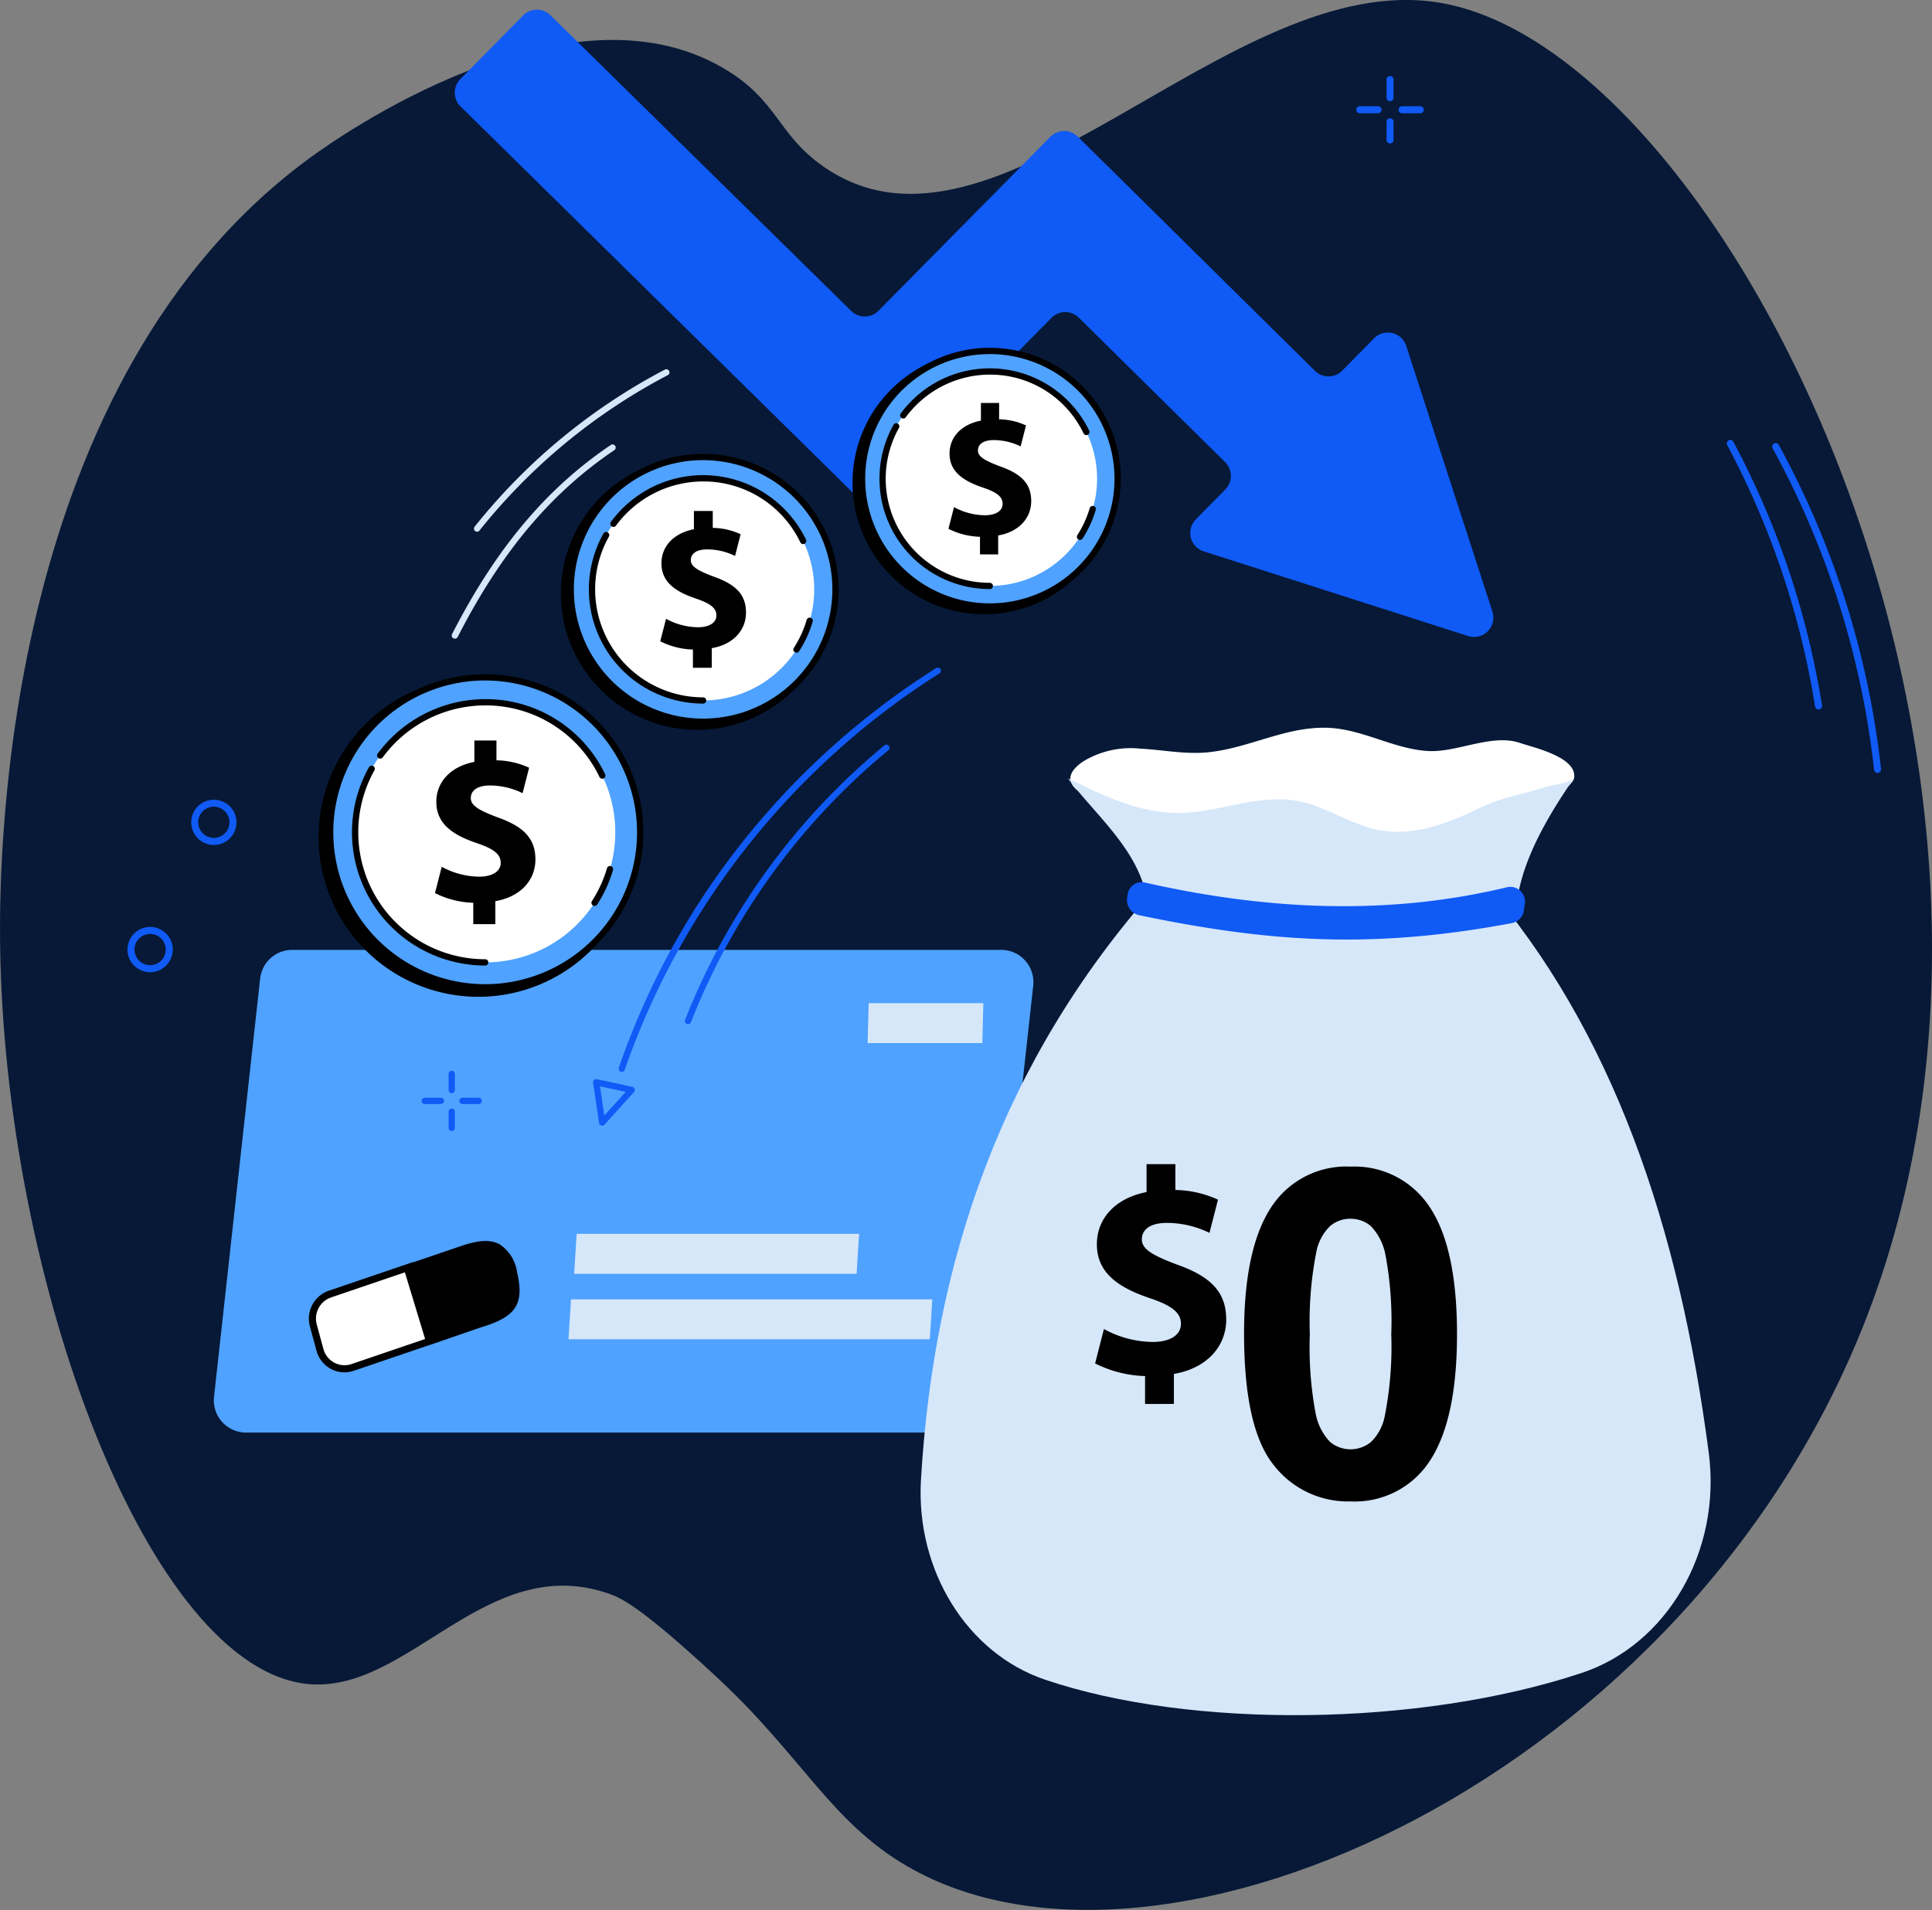 <?xml version="1.0" encoding="UTF-8"?> <svg xmlns="http://www.w3.org/2000/svg" xmlns:xlink="http://www.w3.org/1999/xlink" id="Group_208" data-name="Group 208" width="201.099" height="198.839" viewBox="0 0 201.099 198.839"><rect x="0" y="0" width="201.099" height="198.839" fill="#808080" stroke="none"/><defs><clipPath id="clip-path"><rect id="Rectangle_66" data-name="Rectangle 66" width="201.099" height="198.839" fill="none"></rect></clipPath></defs><g id="Group_207" data-name="Group 207" clip-path="url(#clip-path)"><path id="Path_954" data-name="Path 954" d="M85.654,17.3c18,12.658,42.185-20.714,64.219-17.014C179.538,5.268,216.406,79.3,194.425,136.8c-18.408,48.154-73.558,72.867-100.009,57.483-7.916-4.6-10.944-11.452-19.778-19.65-8.216-7.626-10.109-8.326-11.392-8.762-12.67-4.305-20.754,10.442-31.18,9.449C15.6,173.756.359,133.575.006,97.943c-.095-9.609.5-58.478,32.454-81.654C34.932,14.495,58.856-2.56,75.305,7.1c5.7,3.351,5.55,6.824,10.349,10.2" transform="translate(0 0)" fill="#071937"></path><path id="Path_955" data-name="Path 955" d="M276.877,96.179a.365.365,0,0,1-.36-.307,86.852,86.852,0,0,0-9.153-27.228.365.365,0,0,1,.643-.345,87.541,87.541,0,0,1,9.23,27.457.365.365,0,0,1-.3.419.343.343,0,0,1-.059,0" transform="translate(-87.588 -22.315)" fill="#105af6"></path><path id="Path_956" data-name="Path 956" d="M285.324,102.947a.365.365,0,0,1-.362-.324A90.342,90.342,0,0,0,274.4,69.149a.365.365,0,1,1,.64-.352,91.061,91.061,0,0,1,10.647,33.744.365.365,0,0,1-.321.4l-.042,0" transform="translate(-89.892 -22.479)" fill="#105af6"></path><path id="Path_957" data-name="Path 957" d="M215.019,14.391a.365.365,0,0,1-.365-.365V12.137a.365.365,0,0,1,.73,0v1.889a.365.365,0,0,1-.365.365" transform="translate(-70.332 -3.857)" fill="#105af6"></path><path id="Path_958" data-name="Path 958" d="M215.019,20.937a.365.365,0,0,1-.365-.365V18.683a.365.365,0,0,1,.73,0v1.889a.365.365,0,0,1-.365.365" transform="translate(-70.332 -6.002)" fill="#105af6"></path><path id="Path_959" data-name="Path 959" d="M212.23,17.18h-1.889a.365.365,0,0,1,0-.731h1.889a.365.365,0,0,1,0,.731" transform="translate(-68.799 -5.39)" fill="#105af6"></path><path id="Path_960" data-name="Path 960" d="M218.775,17.18h-1.889a.365.365,0,0,1,0-.731h1.889a.365.365,0,0,1,0,.731" transform="translate(-70.943 -5.39)" fill="#105af6"></path><path id="Path_961" data-name="Path 961" d="M175.888,66.711l-27.533-8.82a2.009,2.009,0,0,1-.819-3.323l3.074-3.122a2.009,2.009,0,0,0-.02-2.839L135.36,33.564a2.009,2.009,0,0,0-2.841.017l-17.9,18.124a2.008,2.008,0,0,1-2.841.017L71,11.567a2.01,2.01,0,0,1-.017-2.841L77.524,2.1a2.008,2.008,0,0,1,2.841-.017l31.3,30.781a2.008,2.008,0,0,0,2.841-.017l17.9-18.117a2.008,2.008,0,0,1,2.841-.017L159.937,39.1a2.008,2.008,0,0,0,2.843-.02l3.315-3.367a2.009,2.009,0,0,1,3.343.789l8.974,27.672a2.009,2.009,0,0,1-2.524,2.533" transform="translate(-23.067 -0.493)" fill="#105af6"></path><path id="Path_962" data-name="Path 962" d="M110.26,197.333h-73.8a3.354,3.354,0,0,1-3.334-3.722l4.8-43.541a3.355,3.355,0,0,1,3.334-2.987h73.8a3.354,3.354,0,0,1,3.335,3.722l-4.8,43.541a3.354,3.354,0,0,1-3.334,2.987" transform="translate(-10.848 -48.192)" fill="#4fa2ff"></path><path id="Path_963" data-name="Path 963" d="M58.893,195.97l-8.748,2.977a2.7,2.7,0,0,0-1.694,3.23l.684,2.527a2.642,2.642,0,0,0,3.433,1.858l8.8-2.994Z" transform="translate(-15.845 -64.21)" fill="#fff"></path><path id="Path_964" data-name="Path 964" d="M73.937,195.591c-.871-3.341-2.784-3.291-5.647-2.276l-5.755,1.959,2.314,7.629,5.523-1.9c3.69-1.1,4.3-2.268,3.565-5.41" transform="translate(-20.49 -63.141)"></path><path id="Path_965" data-name="Path 965" d="M118.287,195.211h-29.4l.263-4.158h29.4Z" transform="translate(-29.125 -62.599)" fill="#d6e7fa"></path><path id="Path_966" data-name="Path 966" d="M146.259,159.491H134.32l.107-4.158h11.94Z" transform="translate(-44.01 -50.895)" fill="#d6e7fa"></path><path id="Path_967" data-name="Path 967" d="M125.616,205.353H88.009l.263-4.158h37.607Z" transform="translate(-28.836 -65.922)" fill="#d6e7fa"></path><path id="Path_968" data-name="Path 968" d="M51.51,205.831a2.963,2.963,0,0,1-1.394-.349,3.062,3.062,0,0,1-1.515-1.93l-.684-2.527a3.078,3.078,0,0,1,1.931-3.676l8.748-2.977a.372.372,0,0,1,.146-.018l4.606-1.568c1.509-.535,3.077-.943,4.294-.3a4.136,4.136,0,0,1,1.829,2.83l0,.008c.8,3.416-.054,4.728-3.819,5.849l-5.509,1.9a.36.36,0,0,1-.071.017l-7.565,2.574a3.116,3.116,0,0,1-1,.168M58.7,195.117l-8.611,2.93a2.328,2.328,0,0,0-1.456,2.784l.684,2.527a2.328,2.328,0,0,0,1.15,1.471,2.259,2.259,0,0,0,1.807.134l7.633-2.6a.392.392,0,0,1,.067-.016l5.457-1.878c3.622-1.08,3.993-2.135,3.327-4.973a3.476,3.476,0,0,0-1.46-2.359c-.78-.413-1.854-.314-3.706.342L58.842,195.1a.373.373,0,0,1-.146.019" transform="translate(-15.666 -62.96)"></path><path id="Path_969" data-name="Path 969" d="M166.884,137.278c-15.926,17.985-22.988,38.824-24.326,61.505-.555,9.414,4.782,18.07,12.921,20.823,15.213,5.145,38.916,4.917,55.847-.7,8.908-2.956,14.563-12.691,13.235-22.895-3.063-23.534-10-44.043-23.423-59.476Z" transform="translate(-46.696 -44.735)" fill="#d6e7fa"></path><path id="Path_970" data-name="Path 970" d="M218.142,117.921c-.168.775-1.9,1.845-2.509,2.23a32,32,0,0,1-4.155,2.086q-1.458.64-2.953,1.173c-6.072,2.159-12.824,1.833-19.138,1.378a74.629,74.629,0,0,1-19.3-3.878c-1.776-.621-6.689-2.179-3.093-4.688a9.543,9.543,0,0,1,6.037-1.357c2.084.106,4.157.514,6.241.428,4.852-.2,9.159-3.121,14.127-2.531,3.29.39,6.366,2.217,9.672,2.351,2.983.12,6.58-1.844,9.469-.836,1.267.442,5.9,1.44,5.607,3.6,0,.016,0,.032-.008.048" transform="translate(-54.296 -36.921)" fill="#fff"></path><path id="Path_971" data-name="Path 971" d="M173.636,133.94c-.372-5.557-5.367-9.476-8.291-13.431,3.594,1.77,7.392,3.594,11.412,3.6,4.222.006,8.4-2.037,12.562-1.232,2.834.549,5.36,2.379,8.186,2.974,3.646.768,7.29-.6,10.587-2.222a22.1,22.1,0,0,1,4.411-1.49q1.379-.373,2.748-.786c.546-.165,2.439-.4,2.769-.879-3.624,5.223-6.183,10.275-6.045,14.893Z" transform="translate(-54.175 -39.473)" fill="#d6e7fa"></path><path id="Path_972" data-name="Path 972" d="M176.272,136.615c12.616,2.872,25.347,3.52,37.839.485a1.54,1.54,0,0,1,1.76,1.851l-.083.555a1.556,1.556,0,0,1-1.2,1.339c-14.54,2.739-25.273,2.018-38.91-.827a1.623,1.623,0,0,1-1.173-1.882l.034-.212a1.481,1.481,0,0,1,1.735-1.308" transform="translate(-57.169 -44.751)" fill="#105af6"></path><path id="Path_973" data-name="Path 973" d="M174.737,205.229v-2.907a12.3,12.3,0,0,1-5.2-1.316l.918-3.58a10.8,10.8,0,0,0,5.079,1.346c1.744,0,2.937-.673,2.937-1.9,0-1.162-.98-1.9-3.243-2.662-3.274-1.1-5.507-2.631-5.507-5.6,0-2.692,1.9-4.8,5.171-5.446v-2.907h3v2.693a11.008,11.008,0,0,1,4.436,1.009l-.887,3.457a10.154,10.154,0,0,0-4.406-1.04c-1.989,0-2.632.857-2.632,1.713,0,1.01,1.071,1.653,3.672,2.632,3.641,1.285,5.109,2.968,5.109,5.721,0,2.723-1.927,5.048-5.445,5.66v3.121Z" transform="translate(-55.549 -59.063)"></path><path id="Path_974" data-name="Path 974" d="M203.68,180.643a9.33,9.33,0,0,1,7.754,3.539q3.329,4.191,3.329,13.9,0,9.686-3.353,13.923a9.312,9.312,0,0,1-7.729,3.493,9.769,9.769,0,0,1-8.033-3.83q-3.05-3.83-3.05-13.656,0-9.639,3.353-13.876a9.309,9.309,0,0,1,7.73-3.494m0,5.425a3.27,3.27,0,0,0-2.119.757,5.081,5.081,0,0,0-1.444,2.712,37.442,37.442,0,0,0-.675,8.546,37.142,37.142,0,0,0,.605,8.253,5.8,5.8,0,0,0,1.526,2.993,3.35,3.35,0,0,0,4.226-.012,5.079,5.079,0,0,0,1.444-2.712,37.1,37.1,0,0,0,.675-8.521,37.157,37.157,0,0,0-.605-8.254,5.88,5.88,0,0,0-1.526-3,3.222,3.222,0,0,0-2.106-.757" transform="translate(-63.105 -59.188)"></path><path id="Path_975" data-name="Path 975" d="M106.351,144.42a.322.322,0,0,1-.119-.023.326.326,0,0,1-.185-.423,70.471,70.471,0,0,1,20.727-28.565.326.326,0,1,1,.415.5,69.814,69.814,0,0,0-20.534,28.3.326.326,0,0,1-.3.207" transform="translate(-34.739 -37.79)" fill="#105af6"></path><path id="Path_976" data-name="Path 976" d="M96.1,145.462a.312.312,0,0,1-.106-.018.326.326,0,0,1-.2-.414A79.281,79.281,0,0,1,108.4,121.868a80.944,80.944,0,0,1,20.416-18.44.326.326,0,0,1,.35.551,79.941,79.941,0,0,0-32.754,41.261.326.326,0,0,1-.309.221" transform="translate(-31.382 -33.872)" fill="#105af6"></path><path id="Path_977" data-name="Path 977" d="M92.764,171.936a.316.316,0,0,1-.094-.014.325.325,0,0,1-.229-.264l-.623-4.191a.331.331,0,0,1,.1-.286.325.325,0,0,1,.292-.081l3.694.8a.326.326,0,0,1,.172.538l-3.069,3.394a.329.329,0,0,1-.242.108m-.231-4.1.452,3.042,2.229-2.464Z" transform="translate(-30.083 -54.748)" fill="#105af6"></path><path id="Path_978" data-name="Path 978" d="M70.26,89.037a.325.325,0,0,1-.29-.475c4.557-8.9,9.806-15.157,16.52-19.686a.326.326,0,1,1,.365.541c-6.619,4.465-11.8,10.643-16.3,19.443a.326.326,0,0,1-.29.177" transform="translate(-22.914 -22.549)" fill="#d6e7fa"></path><path id="Path_979" data-name="Path 979" d="M73.7,74.094a.321.321,0,0,1-.2-.071.326.326,0,0,1-.052-.458A62.286,62.286,0,0,1,93.234,57.223a.326.326,0,1,1,.3.578,61.632,61.632,0,0,0-19.585,16.17.326.326,0,0,1-.256.123" transform="translate(-24.04 -18.737)" fill="#d6e7fa"></path><path id="Path_980" data-name="Path 980" d="M69.775,168.14a.326.326,0,0,1-.326-.326v-1.687a.326.326,0,0,1,.652,0v1.687a.326.326,0,0,1-.326.326" transform="translate(-22.755 -54.325)" fill="#105af6"></path><path id="Path_981" data-name="Path 981" d="M69.775,173.983a.326.326,0,0,1-.326-.326v-1.686a.326.326,0,1,1,.652,0v1.686a.326.326,0,0,1-.326.326" transform="translate(-22.755 -56.239)" fill="#105af6"></path><path id="Path_982" data-name="Path 982" d="M67.285,170.629H65.6a.326.326,0,1,1,0-.652h1.686a.326.326,0,1,1,0,.652" transform="translate(-21.387 -55.693)" fill="#105af6"></path><path id="Path_983" data-name="Path 983" d="M73.128,170.629H71.442a.326.326,0,1,1,0-.652h1.686a.326.326,0,1,1,0,.652" transform="translate(-23.301 -55.693)" fill="#105af6"></path><path id="Path_984" data-name="Path 984" d="M82.583,121.511a16.629,16.629,0,1,1-16.629-16.629,16.629,16.629,0,0,1,16.629,16.629" transform="translate(-16.162 -34.365)"></path><path id="Path_985" data-name="Path 985" d="M83.387,121.017a16.135,16.135,0,1,1-16.135-16.135,16.135,16.135,0,0,1,16.135,16.135" transform="translate(-16.749 -34.365)" fill="#4fa2ff"></path><path id="Path_986" data-name="Path 986" d="M67.093,137.319a16.461,16.461,0,1,1,16.461-16.461,16.48,16.48,0,0,1-16.461,16.461m0-32.269A15.809,15.809,0,1,0,82.9,120.857a15.826,15.826,0,0,0-15.808-15.808" transform="translate(-16.59 -34.206)"></path><path id="Path_987" data-name="Path 987" d="M82.057,122.281a13.54,13.54,0,1,1-13.54-13.54,13.541,13.541,0,0,1,13.54,13.54" transform="translate(-18.013 -35.629)" fill="#fff"></path><path id="Path_988" data-name="Path 988" d="M91.887,138.248a.326.326,0,0,1-.274-.5,13.153,13.153,0,0,0,1.569-3.422.326.326,0,0,1,.626.184,13.81,13.81,0,0,1-1.647,3.591.326.326,0,0,1-.274.149" transform="translate(-30 -43.934)"></path><path id="Path_989" data-name="Path 989" d="M81.82,116.543a.327.327,0,0,1-.294-.184,13.129,13.129,0,0,0-11.895-7.451,13.271,13.271,0,0,0-10.663,5.409.326.326,0,0,1-.526-.386,13.927,13.927,0,0,1,11.19-5.675,13.777,13.777,0,0,1,12.481,7.818.326.326,0,0,1-.151.436.329.329,0,0,1-.143.033" transform="translate(-19.128 -35.47)"></path><path id="Path_990" data-name="Path 990" d="M68.358,139.363a13.87,13.87,0,0,1-12.1-20.644.326.326,0,1,1,.569.319A13.219,13.219,0,0,0,68.358,138.71a.326.326,0,1,1,0,.652" transform="translate(-17.854 -38.844)"></path><path id="Path_991" data-name="Path 991" d="M71.327,133.78v-2.226a9.432,9.432,0,0,1-3.984-1.007l.7-2.742a8.27,8.27,0,0,0,3.89,1.031c1.336,0,2.25-.516,2.25-1.453,0-.89-.75-1.453-2.484-2.039-2.507-.844-4.218-2.015-4.218-4.288,0-2.061,1.452-3.678,3.959-4.171V114.66h2.3v2.062a8.447,8.447,0,0,1,3.4.773l-.68,2.648a7.772,7.772,0,0,0-3.374-.8c-1.523,0-2.015.656-2.015,1.312,0,.773.82,1.265,2.812,2.015,2.788.984,3.913,2.273,3.913,4.382,0,2.086-1.476,3.866-4.171,4.335v2.39Z" transform="translate(-22.065 -37.568)"></path><path id="Path_992" data-name="Path 992" d="M115.229,84.967a14.2,14.2,0,1,1-14.2-14.2,14.2,14.2,0,0,1,14.2,14.2" transform="translate(-28.449 -23.187)"></path><path id="Path_993" data-name="Path 993" d="M115.916,84.546a13.78,13.78,0,1,1-13.78-13.78,13.78,13.78,0,0,1,13.78,13.78" transform="translate(-28.95 -23.187)" fill="#4fa2ff"></path><path id="Path_994" data-name="Path 994" d="M101.977,98.493a14.106,14.106,0,1,1,14.106-14.106,14.122,14.122,0,0,1-14.106,14.106m0-27.56a13.454,13.454,0,1,0,13.454,13.454,13.469,13.469,0,0,0-13.454-13.454" transform="translate(-28.791 -23.028)"></path><path id="Path_995" data-name="Path 995" d="M114.78,85.625a11.564,11.564,0,1,1-11.564-11.564A11.565,11.565,0,0,1,114.78,85.625" transform="translate(-30.03 -24.266)" fill="#fff"></path><path id="Path_996" data-name="Path 996" d="M123.152,99.286a.32.32,0,0,1-.177-.053.325.325,0,0,1-.1-.45,11.152,11.152,0,0,0,1.334-2.91.326.326,0,0,1,.626.184,11.841,11.841,0,0,1-1.412,3.079.326.326,0,0,1-.274.15" transform="translate(-40.244 -31.336)"></path><path id="Path_997" data-name="Path 997" d="M114.554,80.749a.327.327,0,0,1-.294-.184,11.166,11.166,0,0,0-10.116-6.336,11.288,11.288,0,0,0-9.069,4.6.326.326,0,1,1-.526-.386,11.894,11.894,0,0,1,20.3,1.838.326.326,0,0,1-.151.436.329.329,0,0,1-.143.033" transform="translate(-30.958 -24.107)"></path><path id="Path_998" data-name="Path 998" d="M103.056,100.237a11.894,11.894,0,0,1-10.376-17.7.326.326,0,0,1,.569.319,11.242,11.242,0,0,0,9.807,16.731.326.326,0,0,1,0,.652" transform="translate(-29.871 -26.988)"></path><path id="Path_999" data-name="Path 999" d="M105.616,95.446v-1.9a8.057,8.057,0,0,1-3.4-.86l.6-2.342a7.062,7.062,0,0,0,3.322.881c1.14,0,1.921-.44,1.921-1.241,0-.76-.64-1.24-2.121-1.741-2.141-.72-3.6-1.721-3.6-3.662,0-1.761,1.24-3.142,3.382-3.562v-1.9h1.961v1.761a7.2,7.2,0,0,1,2.9.66L110,83.8a6.631,6.631,0,0,0-2.882-.68c-1.3,0-1.721.56-1.721,1.12,0,.661.7,1.081,2.4,1.721,2.381.84,3.342,1.941,3.342,3.742,0,1.781-1.261,3.3-3.562,3.7v2.041Z" transform="translate(-33.49 -25.923)"></path><path id="Path_1000" data-name="Path 1000" d="M159.395,68.049a13.708,13.708,0,1,1-13.708-13.708,13.708,13.708,0,0,1,13.708,13.708" transform="translate(-43.243 -17.805)"></path><path id="Path_1001" data-name="Path 1001" d="M160.057,67.642a13.3,13.3,0,1,1-13.3-13.3,13.3,13.3,0,0,1,13.3,13.3" transform="translate(-43.727 -17.805)" fill="#4fa2ff"></path><path id="Path_1002" data-name="Path 1002" d="M146.6,81.11a13.627,13.627,0,1,1,13.628-13.627A13.643,13.643,0,0,1,146.6,81.11m0-26.6a12.975,12.975,0,1,0,12.975,12.975A12.99,12.99,0,0,0,146.6,54.508" transform="translate(-43.568 -17.646)"></path><path id="Path_1003" data-name="Path 1003" d="M158.961,68.684A11.162,11.162,0,1,1,147.8,57.522a11.162,11.162,0,0,1,11.162,11.162" transform="translate(-44.769 -18.847)" fill="#fff"></path><path id="Path_1004" data-name="Path 1004" d="M167.037,81.876a.326.326,0,0,1-.274-.5,10.777,10.777,0,0,0,1.286-2.806.326.326,0,0,1,.626.184,11.433,11.433,0,0,1-1.364,2.975.326.326,0,0,1-.274.149" transform="translate(-54.623 -25.666)"></path><path id="Path_1005" data-name="Path 1005" d="M158.737,63.983a.327.327,0,0,1-.294-.184,10.766,10.766,0,0,0-9.754-6.11,10.884,10.884,0,0,0-8.745,4.435.326.326,0,1,1-.526-.385,11.492,11.492,0,0,1,19.612,1.775.326.326,0,0,1-.151.436.33.33,0,0,1-.143.033" transform="translate(-45.66 -18.688)"></path><path id="Path_1006" data-name="Path 1006" d="M147.639,82.795a11.492,11.492,0,0,1-10.025-17.1.326.326,0,0,1,.569.319,10.839,10.839,0,0,0,9.456,16.132.326.326,0,1,1,0,.652" transform="translate(-44.61 -21.469)"></path><path id="Path_1007" data-name="Path 1007" d="M150.116,78.165V76.33a7.769,7.769,0,0,1-3.284-.831l.58-2.26a6.818,6.818,0,0,0,3.206.85c1.1,0,1.854-.425,1.854-1.2,0-.734-.618-1.2-2.047-1.681-2.067-.7-3.477-1.661-3.477-3.535,0-1.7,1.2-3.033,3.265-3.438V62.4h1.893v1.7a6.948,6.948,0,0,1,2.8.637l-.56,2.182a6.417,6.417,0,0,0-2.782-.657c-1.256,0-1.661.541-1.661,1.082,0,.637.676,1.043,2.318,1.661,2.3.812,3.225,1.874,3.225,3.613,0,1.719-1.217,3.186-3.438,3.574v1.97Z" transform="translate(-48.11 -20.446)"></path><path id="Path_1008" data-name="Path 1008" d="M23,148.06a2.356,2.356,0,1,1,1.428-2.5A2.358,2.358,0,0,1,23,148.06m-2.515-1.953a1.625,1.625,0,1,0,1.388-1.831,1.627,1.627,0,0,0-1.388,1.831" transform="translate(-6.469 -47.028)" fill="#105af6"></path><path id="Path_1009" data-name="Path 1009" d="M32.865,128.357a2.364,2.364,0,0,1-.583.158,2.356,2.356,0,0,1-2.655-2.011h0a2.354,2.354,0,1,1,3.238,1.854M30.351,126.4a1.625,1.625,0,1,0,1.388-1.831,1.614,1.614,0,0,0-1.388,1.831" transform="translate(-9.7 -40.572)" fill="#105af6"></path></g></svg> 